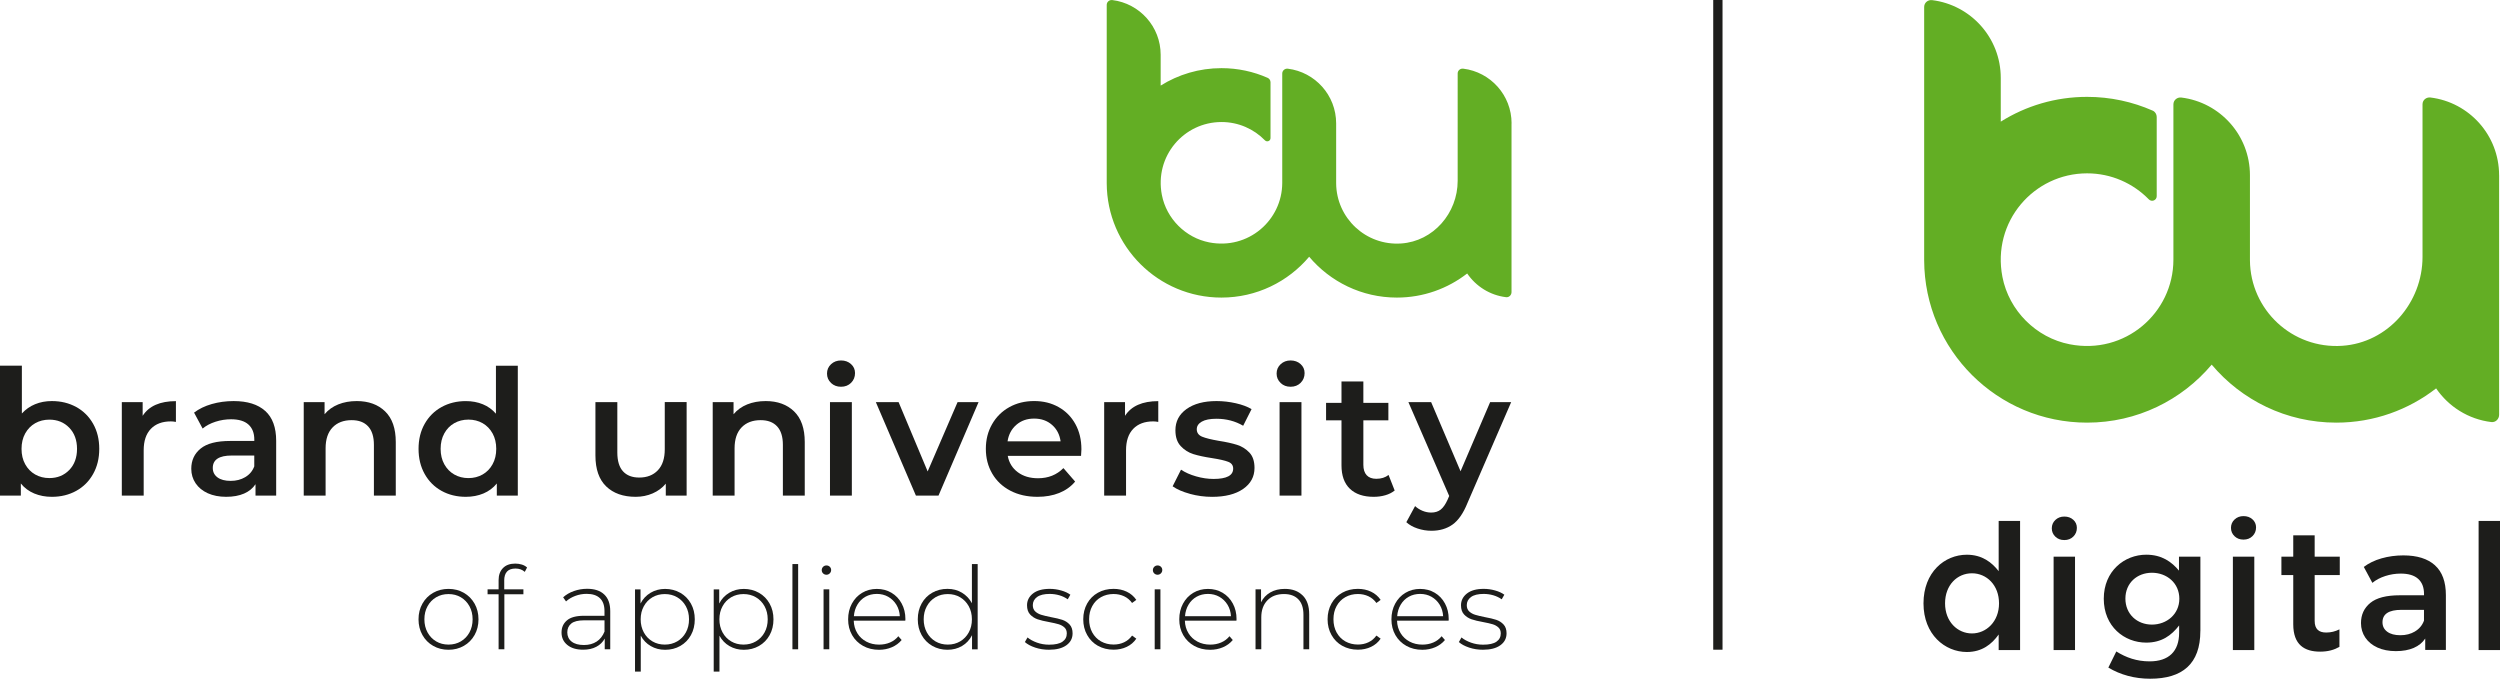 <?xml version="1.0" encoding="UTF-8"?> <svg xmlns="http://www.w3.org/2000/svg" xmlns:xlink="http://www.w3.org/1999/xlink" id="Ebene_1" data-name="Ebene 1" viewBox="0 0 825.41 224.09"><defs><style> .cls-1, .cls-2 { fill: none; } .cls-3 { clip-path: url(#clippath); } .cls-4 { fill: #1d1d1b; } .cls-5 { fill: #63ae24; } .cls-6 { clip-path: url(#clippath-1); } .cls-7 { clip-path: url(#clippath-2); } .cls-2 { stroke: #1d1d1b; stroke-width: 3.07px; } </style><clipPath id="clippath"><rect class="cls-1" y="0" width="825.41" height="224.09"></rect></clipPath><clipPath id="clippath-1"><rect class="cls-1" y="0" width="825.41" height="224.09"></rect></clipPath><clipPath id="clippath-2"><rect class="cls-1" y="0" width="825.41" height="224.09"></rect></clipPath></defs><g class="cls-3"><path class="cls-4" d="M22.86,155.19c1.71-1.77,2.57-4.1,2.57-6.99s-.86-5.22-2.57-6.99c-1.72-1.77-3.9-2.66-6.56-2.66-1.73,0-3.3,.4-4.68,1.18-1.39,.79-2.49,1.92-3.3,3.38-.81,1.46-1.21,3.16-1.21,5.09s.4,3.62,1.21,5.08c.81,1.46,1.91,2.59,3.3,3.38,1.39,.79,2.95,1.18,4.68,1.18,2.66,0,4.84-.89,6.56-2.66m2.31-20.81c2.37,1.31,4.23,3.16,5.58,5.55,1.35,2.39,2.02,5.14,2.02,8.27s-.67,5.89-2.02,8.29c-1.35,2.41-3.21,4.27-5.58,5.58-2.37,1.31-5.06,1.97-8.06,1.97-2.12,0-4.05-.37-5.81-1.1-1.75-.73-3.23-1.83-4.42-3.3v3.99H0v-42.88H7.22v15.78c1.23-1.35,2.69-2.37,4.36-3.06,1.68-.69,3.52-1.04,5.52-1.04,3.01,0,5.69,.65,8.06,1.96"></path><path class="cls-4" d="M58.08,132.42v6.88c-.62-.12-1.18-.17-1.68-.17-2.81,0-5.01,.82-6.59,2.46-1.58,1.64-2.37,4-2.37,7.08v14.97h-7.22v-30.86h6.88v4.51c2.08-3.24,5.74-4.85,10.98-4.85"></path><path class="cls-4" d="M80.97,157.53c1.41-.83,2.4-2.01,2.98-3.55v-3.58h-7.46c-4.16,0-6.24,1.37-6.24,4.1,0,1.31,.52,2.35,1.56,3.12,1.04,.77,2.49,1.15,4.34,1.15s3.42-.41,4.83-1.24m6.59-21.85c2.41,2.18,3.61,5.46,3.61,9.86v18.09h-6.82v-3.76c-.89,1.35-2.15,2.38-3.78,3.09-1.64,.71-3.61,1.07-5.92,1.07s-4.33-.4-6.07-1.18c-1.73-.79-3.07-1.89-4.02-3.3-.94-1.41-1.42-2.99-1.42-4.77,0-2.77,1.03-5,3.09-6.68,2.06-1.68,5.31-2.51,9.74-2.51h7.98v-.46c0-2.16-.65-3.81-1.94-4.97-1.29-1.16-3.21-1.73-5.75-1.73-1.73,0-3.44,.27-5.12,.81-1.68,.54-3.09,1.29-4.25,2.25l-2.83-5.26c1.62-1.23,3.56-2.18,5.84-2.83,2.27-.65,4.68-.98,7.22-.98,4.55,0,8.03,1.09,10.43,3.26"></path><path class="cls-4" d="M127.15,135.83c2.35,2.27,3.52,5.64,3.52,10.11v17.69h-7.22v-16.76c0-2.7-.64-4.73-1.91-6.1-1.27-1.37-3.08-2.05-5.43-2.05-2.66,0-4.76,.8-6.3,2.4-1.54,1.6-2.31,3.9-2.31,6.91v15.6h-7.22v-30.86h6.88v3.99c1.19-1.43,2.7-2.5,4.51-3.24,1.81-.73,3.85-1.1,6.13-1.1,3.89,0,7.01,1.14,9.36,3.41"></path><path class="cls-4" d="M159.34,156.66c1.39-.79,2.49-1.92,3.29-3.38,.81-1.46,1.21-3.16,1.21-5.09s-.4-3.62-1.21-5.09c-.81-1.46-1.91-2.59-3.29-3.38-1.39-.79-2.95-1.18-4.68-1.18s-3.29,.4-4.68,1.18c-1.39,.79-2.49,1.92-3.29,3.38-.81,1.46-1.21,3.16-1.21,5.09s.4,3.62,1.21,5.09c.81,1.46,1.91,2.59,3.29,3.38,1.39,.79,2.95,1.19,4.68,1.19s3.29-.4,4.68-1.19m11.62-35.92v42.88h-6.93v-3.99c-1.19,1.47-2.67,2.56-4.42,3.3-1.75,.73-3.69,1.1-5.81,1.1-2.97,0-5.64-.65-8.01-1.96-2.37-1.31-4.23-3.17-5.58-5.58-1.35-2.41-2.02-5.17-2.02-8.29s.67-5.88,2.02-8.26c1.35-2.39,3.21-4.24,5.58-5.55,2.37-1.31,5.04-1.96,8.01-1.96,2.04,0,3.91,.35,5.6,1.04,1.7,.69,3.14,1.74,4.34,3.12v-15.83h7.22Z"></path><path class="cls-4" d="M226.7,132.76v30.86h-6.88v-3.93c-1.16,1.39-2.6,2.46-4.33,3.21-1.73,.75-3.6,1.13-5.61,1.13-4.12,0-7.37-1.15-9.74-3.44-2.37-2.29-3.55-5.69-3.55-10.2v-17.63h7.23v16.65c0,2.77,.63,4.84,1.88,6.21,1.25,1.37,3.03,2.05,5.35,2.05,2.58,0,4.63-.8,6.15-2.4,1.52-1.6,2.28-3.9,2.28-6.91v-15.61h7.23Z"></path><path class="cls-4" d="M262.18,135.83c2.35,2.27,3.52,5.64,3.52,10.11v17.69h-7.22v-16.76c0-2.7-.64-4.73-1.91-6.1-1.27-1.37-3.08-2.05-5.43-2.05-2.66,0-4.76,.8-6.3,2.4-1.54,1.6-2.31,3.9-2.31,6.91v15.6h-7.22v-30.86h6.88v3.99c1.19-1.43,2.7-2.5,4.51-3.24,1.81-.73,3.85-1.1,6.13-1.1,3.89,0,7.01,1.14,9.36,3.41"></path><path class="cls-4" d="M274.03,132.76h7.22v30.86h-7.22v-30.86Zm.35-6.33c-.89-.83-1.33-1.86-1.33-3.09s.44-2.26,1.33-3.09c.89-.83,1.98-1.24,3.3-1.24s2.41,.4,3.29,1.19c.89,.79,1.33,1.78,1.33,2.98,0,1.27-.43,2.34-1.3,3.21-.87,.87-1.98,1.3-3.32,1.3s-2.41-.41-3.3-1.24"></path></g><polygon class="cls-4" points="323.09 132.76 309.86 163.63 302.4 163.63 289.17 132.76 296.68 132.76 306.28 155.65 316.16 132.76 323.09 132.76"></polygon><g class="cls-6"><path class="cls-4" d="M335.58,140.25c-1.6,1.37-2.57,3.19-2.92,5.46h17.51c-.31-2.23-1.25-4.05-2.83-5.43-1.58-1.39-3.55-2.08-5.9-2.08s-4.27,.68-5.87,2.05m21.36,10.26h-24.21c.42,2.27,1.53,4.07,3.32,5.4,1.79,1.33,4.02,1.99,6.68,1.99,3.39,0,6.18-1.12,8.38-3.35l3.87,4.45c-1.39,1.66-3.14,2.91-5.26,3.76-2.12,.85-4.51,1.27-7.17,1.27-3.39,0-6.38-.67-8.96-2.02-2.58-1.35-4.58-3.23-5.98-5.64-1.41-2.41-2.11-5.13-2.11-8.18s.68-5.71,2.05-8.12c1.37-2.41,3.27-4.29,5.69-5.64,2.43-1.35,5.16-2.02,8.21-2.02s5.69,.66,8.06,1.99,4.22,3.2,5.55,5.61c1.33,2.41,1.99,5.19,1.99,8.35,0,.5-.04,1.21-.12,2.14"></path><path class="cls-4" d="M382.42,132.42v6.88c-.62-.12-1.18-.17-1.68-.17-2.81,0-5.01,.82-6.59,2.46-1.58,1.64-2.37,4-2.37,7.08v14.97h-7.22v-30.86h6.88v4.51c2.08-3.24,5.74-4.85,10.98-4.85"></path><path class="cls-4" d="M392.88,163.05c-2.39-.65-4.3-1.48-5.72-2.49l2.77-5.49c1.39,.93,3.05,1.67,5,2.22,1.95,.56,3.86,.84,5.75,.84,4.32,0,6.47-1.14,6.47-3.41,0-1.08-.55-1.83-1.65-2.25-1.1-.43-2.86-.83-5.29-1.21-2.54-.38-4.61-.83-6.21-1.33-1.6-.5-2.99-1.38-4.16-2.63-1.18-1.25-1.76-3-1.76-5.23,0-2.93,1.22-5.27,3.67-7.02,2.45-1.75,5.75-2.63,9.91-2.63,2.12,0,4.24,.24,6.36,.72,2.12,.48,3.85,1.13,5.2,1.94l-2.77,5.49c-2.62-1.54-5.57-2.31-8.84-2.31-2.12,0-3.73,.32-4.83,.95-1.1,.64-1.65,1.47-1.65,2.51,0,1.15,.59,1.97,1.76,2.46,1.17,.48,2.99,.93,5.46,1.36,2.46,.38,4.49,.83,6.07,1.33,1.58,.5,2.94,1.35,4.07,2.54,1.14,1.19,1.7,2.89,1.7,5.09,0,2.89-1.25,5.2-3.76,6.94-2.5,1.73-5.92,2.6-10.23,2.6-2.5,0-4.95-.33-7.34-.98"></path><path class="cls-4" d="M422.47,132.76h7.22v30.86h-7.22v-30.86Zm.35-6.33c-.89-.83-1.33-1.86-1.33-3.09s.44-2.26,1.33-3.09c.89-.83,1.98-1.24,3.29-1.24s2.41,.4,3.29,1.19c.89,.79,1.33,1.78,1.33,2.98,0,1.27-.43,2.34-1.3,3.21-.87,.87-1.98,1.3-3.32,1.3s-2.41-.41-3.29-1.24"></path><path class="cls-4" d="M460.47,161.95c-.85,.69-1.88,1.21-3.09,1.56-1.21,.35-2.49,.52-3.84,.52-3.39,0-6.01-.89-7.86-2.66-1.85-1.77-2.77-4.35-2.77-7.74v-14.85h-5.09v-5.78h5.09v-7.05h7.22v7.05h8.26v5.78h-8.26v14.68c0,1.5,.37,2.65,1.1,3.44,.73,.79,1.79,1.18,3.18,1.18,1.62,0,2.96-.42,4.04-1.27l2.02,5.14Z"></path><path class="cls-4" d="M498.94,132.76l-14.45,33.35c-1.35,3.35-2.99,5.71-4.91,7.08-1.93,1.37-4.26,2.05-6.99,2.05-1.54,0-3.06-.25-4.57-.75-1.5-.5-2.73-1.19-3.7-2.08l2.89-5.32c.69,.65,1.51,1.17,2.45,1.56,.94,.39,1.9,.58,2.86,.58,1.27,0,2.32-.33,3.15-.98,.83-.66,1.59-1.75,2.28-3.29l.52-1.21-13.47-30.98h7.51l9.71,22.83,9.77-22.83h6.93Z"></path><path class="cls-4" d="M152.16,211.76c1.2-.71,2.15-1.69,2.84-2.96,.69-1.26,1.04-2.7,1.04-4.32s-.35-3.06-1.04-4.32c-.7-1.27-1.64-2.25-2.84-2.96-1.2-.71-2.56-1.06-4.08-1.06s-2.88,.35-4.08,1.06c-1.2,.71-2.15,1.69-2.84,2.96-.7,1.26-1.04,2.7-1.04,4.32s.35,3.06,1.04,4.32c.7,1.27,1.64,2.25,2.84,2.96,1.2,.71,2.56,1.06,4.08,1.06s2.88-.35,4.08-1.06m-9.14,1.48c-1.51-.86-2.69-2.05-3.55-3.58-.86-1.53-1.29-3.26-1.29-5.18s.43-3.65,1.29-5.18c.86-1.53,2.04-2.72,3.55-3.58,1.5-.86,3.19-1.29,5.06-1.29s3.56,.43,5.06,1.29c1.5,.86,2.68,2.05,3.55,3.58,.86,1.53,1.29,3.25,1.29,5.18s-.43,3.65-1.29,5.18c-.86,1.53-2.04,2.72-3.55,3.58-1.51,.86-3.19,1.29-5.06,1.29s-3.56-.43-5.06-1.29"></path><path class="cls-4" d="M166.48,191.69v2.88h6.33v1.63h-6.29v18.17h-1.9v-18.17h-3.64v-1.63h3.64v-3.03c0-1.67,.48-3,1.44-3.98,.96-.99,2.31-1.48,4.06-1.48,.76,0,1.49,.11,2.18,.32,.69,.22,1.27,.54,1.72,.97l-.76,1.44c-.81-.73-1.83-1.1-3.07-1.1-2.48,0-3.72,1.33-3.72,3.98"></path><path class="cls-4" d="M196.99,211.83c1.15-.76,2.02-1.86,2.6-3.3v-3.72h-6.75c-1.95,0-3.36,.35-4.23,1.06-.87,.71-1.31,1.68-1.31,2.92s.48,2.31,1.44,3.05c.96,.75,2.31,1.12,4.06,1.12,1.64,0,3.04-.38,4.19-1.14m2.52-15.53c1.32,1.25,1.97,3.09,1.97,5.52v12.55h-1.82v-3.53c-.63,1.16-1.55,2.07-2.77,2.71-1.21,.65-2.67,.97-4.36,.97-2.2,0-3.94-.52-5.21-1.56-1.28-1.04-1.92-2.4-1.92-4.1s.59-2.98,1.76-4c1.17-1.02,3.05-1.54,5.63-1.54h6.79v-1.59c0-1.84-.5-3.25-1.5-4.21-1-.96-2.46-1.44-4.38-1.44-1.32,0-2.57,.23-3.77,.68-1.2,.45-2.22,1.06-3.05,1.82l-.95-1.36c.99-.89,2.17-1.58,3.56-2.07,1.39-.49,2.85-.74,4.36-.74,2.45,0,4.33,.62,5.65,1.88"></path><path class="cls-4" d="M223.59,211.76c1.21-.71,2.17-1.69,2.86-2.96,.7-1.26,1.04-2.7,1.04-4.32s-.35-3.06-1.04-4.32c-.7-1.26-1.65-2.25-2.86-2.96-1.21-.71-2.58-1.06-4.1-1.06s-2.88,.36-4.08,1.06c-1.2,.71-2.15,1.69-2.84,2.96-.7,1.26-1.04,2.7-1.04,4.32s.35,3.06,1.04,4.32c.69,1.27,1.64,2.25,2.84,2.96,1.2,.71,2.56,1.06,4.08,1.06s2.88-.35,4.1-1.06m1.02-16.04c1.49,.86,2.66,2.05,3.51,3.57,.85,1.52,1.27,3.25,1.27,5.19s-.42,3.69-1.27,5.22c-.85,1.53-2.02,2.72-3.51,3.57-1.49,.85-3.16,1.27-5.01,1.27-1.75,0-3.33-.41-4.74-1.23-1.42-.82-2.51-1.97-3.3-3.43v11.87h-1.9v-27.16h1.82v4.67c.78-1.52,1.89-2.7,3.32-3.55,1.43-.85,3.03-1.27,4.8-1.27s3.51,.43,5.01,1.29"></path><path class="cls-4" d="M249.57,211.76c1.21-.71,2.17-1.69,2.86-2.96,.7-1.26,1.04-2.7,1.04-4.32s-.35-3.06-1.04-4.32c-.69-1.26-1.65-2.25-2.86-2.96-1.21-.71-2.58-1.06-4.09-1.06s-2.88,.36-4.08,1.06c-1.2,.71-2.15,1.69-2.84,2.96-.7,1.26-1.04,2.7-1.04,4.32s.35,3.06,1.04,4.32c.69,1.27,1.64,2.25,2.84,2.96,1.2,.71,2.56,1.06,4.08,1.06s2.88-.35,4.09-1.06m1.02-16.04c1.49,.86,2.66,2.05,3.51,3.57,.85,1.52,1.27,3.25,1.27,5.19s-.42,3.69-1.27,5.22c-.85,1.53-2.02,2.72-3.51,3.57-1.49,.85-3.16,1.27-5.01,1.27-1.75,0-3.32-.41-4.74-1.23-1.42-.82-2.51-1.97-3.3-3.43v11.87h-1.9v-27.16h1.82v4.67c.78-1.52,1.89-2.7,3.32-3.55,1.43-.85,3.03-1.27,4.8-1.27s3.51,.43,5.01,1.29"></path></g><rect class="cls-4" x="261.63" y="186.23" width="1.89" height="28.14"></rect><g class="cls-7"><path class="cls-4" d="M271.91,194.57h1.89v19.8h-1.89v-19.8Zm-.15-5.25c-.3-.29-.45-.65-.45-1.08s.15-.8,.45-1.1c.3-.3,.67-.45,1.1-.45s.8,.14,1.1,.43c.3,.29,.45,.65,.45,1.08s-.15,.8-.45,1.1c-.3,.3-.67,.46-1.1,.46s-.8-.15-1.1-.44"></path><path class="cls-4" d="M285.75,197.02c-1.11,.62-2,1.49-2.67,2.62-.67,1.12-1.06,2.4-1.16,3.81h15.17c-.08-1.42-.46-2.68-1.14-3.79-.68-1.11-1.58-1.98-2.69-2.62-1.11-.63-2.37-.95-3.76-.95s-2.64,.31-3.76,.93m13.16,7.91h-17.03c.05,1.54,.44,2.91,1.18,4.12,.73,1.2,1.73,2.13,2.98,2.79,1.25,.66,2.66,.99,4.23,.99,1.29,0,2.48-.23,3.58-.7,1.1-.47,2.02-1.16,2.75-2.07l1.1,1.25c-.86,1.04-1.94,1.83-3.24,2.39-1.3,.56-2.71,.84-4.23,.84-1.97,0-3.73-.43-5.27-1.29-1.54-.86-2.75-2.05-3.62-3.56-.87-1.52-1.31-3.25-1.31-5.2s.41-3.65,1.23-5.18c.82-1.53,1.95-2.72,3.39-3.58,1.44-.86,3.06-1.29,4.85-1.29s3.41,.42,4.84,1.27c1.43,.85,2.55,2.03,3.37,3.55,.82,1.52,1.23,3.24,1.23,5.16l-.04,.53Z"></path><path class="cls-4" d="M317.01,211.76c1.2-.71,2.15-1.69,2.84-2.96,.7-1.26,1.04-2.7,1.04-4.32s-.35-3.06-1.04-4.32c-.7-1.26-1.64-2.25-2.84-2.96-1.2-.71-2.56-1.06-4.08-1.06s-2.88,.35-4.08,1.06c-1.2,.71-2.15,1.69-2.84,2.96-.7,1.27-1.04,2.71-1.04,4.32s.35,3.06,1.04,4.32c.7,1.26,1.64,2.25,2.84,2.96,1.2,.71,2.56,1.06,4.08,1.06s2.88-.35,4.08-1.06m5.78-25.52v28.14h-1.86v-4.66c-.78,1.54-1.88,2.73-3.3,3.56-1.42,.84-3.02,1.25-4.82,1.25s-3.52-.43-5.01-1.29c-1.49-.86-2.66-2.05-3.51-3.57-.85-1.52-1.27-3.25-1.27-5.2s.42-3.68,1.27-5.22c.85-1.53,2.02-2.72,3.51-3.56,1.49-.85,3.16-1.27,5.01-1.27s3.35,.42,4.76,1.25c1.4,.83,2.51,2,3.32,3.49v-12.93h1.89Z"></path><path class="cls-4" d="M341.76,213.8c-1.44-.48-2.57-1.09-3.38-1.82l.87-1.52c.81,.68,1.85,1.25,3.13,1.71,1.28,.46,2.61,.68,4,.68,2,0,3.47-.33,4.42-.99,.95-.66,1.42-1.57,1.42-2.73,0-.83-.26-1.49-.78-1.97-.52-.48-1.16-.83-1.92-1.06-.76-.23-1.81-.47-3.15-.72-1.57-.28-2.83-.58-3.79-.91-.96-.33-1.78-.86-2.47-1.59-.68-.73-1.02-1.74-1.02-3.03,0-1.57,.65-2.86,1.95-3.89,1.3-1.02,3.15-1.54,5.56-1.54,1.26,0,2.52,.18,3.76,.53,1.24,.35,2.25,.82,3.04,1.4l-.87,1.52c-.81-.58-1.73-1.02-2.77-1.33-1.04-.3-2.1-.45-3.19-.45-1.85,0-3.24,.34-4.17,1.02-.93,.68-1.4,1.58-1.4,2.69,0,.89,.27,1.57,.8,2.07,.53,.49,1.18,.86,1.95,1.1,.77,.24,1.85,.5,3.24,.78,1.54,.28,2.79,.58,3.74,.89,.95,.32,1.75,.83,2.41,1.54,.66,.71,.99,1.68,.99,2.92,0,1.64-.68,2.96-2.05,3.94-1.37,.99-3.29,1.48-5.77,1.48-1.59,0-3.11-.24-4.55-.72"></path><path class="cls-4" d="M362.5,213.23c-1.52-.86-2.7-2.05-3.56-3.58-.86-1.53-1.29-3.26-1.29-5.18s.43-3.68,1.29-5.22c.86-1.53,2.05-2.72,3.56-3.56,1.52-.85,3.24-1.27,5.16-1.27,1.59,0,3.04,.31,4.34,.93s2.36,1.52,3.17,2.71l-1.4,1.02c-.71-.99-1.59-1.73-2.64-2.22-1.05-.49-2.2-.74-3.47-.74-1.54,0-2.92,.35-4.15,1.04-1.23,.69-2.19,1.67-2.88,2.94-.7,1.26-1.04,2.72-1.04,4.36s.35,3.1,1.04,4.36c.7,1.26,1.65,2.24,2.88,2.94,1.23,.69,2.61,1.04,4.15,1.04,1.27,0,2.42-.24,3.47-.74,1.05-.49,1.93-1.23,2.64-2.22l1.4,1.02c-.81,1.19-1.86,2.09-3.17,2.71-1.3,.62-2.75,.93-4.34,.93-1.92,0-3.64-.43-5.16-1.29"></path><path class="cls-4" d="M381.24,194.57h1.89v19.8h-1.89v-19.8Zm-.15-5.25c-.3-.29-.45-.65-.45-1.08s.15-.8,.45-1.1c.3-.3,.67-.45,1.1-.45s.8,.14,1.1,.43c.3,.29,.45,.65,.45,1.08s-.15,.8-.45,1.1c-.3,.3-.67,.46-1.1,.46s-.8-.15-1.1-.44"></path><path class="cls-4" d="M395.08,197.02c-1.11,.62-2,1.49-2.67,2.62-.67,1.12-1.06,2.4-1.16,3.81h15.17c-.08-1.42-.46-2.68-1.14-3.79-.68-1.11-1.58-1.98-2.69-2.62-1.11-.63-2.37-.95-3.76-.95s-2.64,.31-3.76,.93m13.16,7.91h-17.03c.05,1.54,.44,2.91,1.18,4.12,.73,1.2,1.73,2.13,2.98,2.79,1.25,.66,2.66,.99,4.23,.99,1.29,0,2.48-.23,3.58-.7,1.1-.47,2.02-1.16,2.75-2.07l1.1,1.25c-.86,1.04-1.94,1.83-3.24,2.39-1.3,.56-2.71,.84-4.23,.84-1.97,0-3.73-.43-5.27-1.29-1.54-.86-2.75-2.05-3.62-3.56-.87-1.52-1.31-3.25-1.31-5.2s.41-3.65,1.23-5.18c.82-1.53,1.95-2.72,3.39-3.58,1.44-.86,3.06-1.29,4.85-1.29s3.41,.42,4.84,1.27c1.43,.85,2.55,2.03,3.37,3.55,.82,1.52,1.23,3.24,1.23,5.16l-.04,.53Z"></path><path class="cls-4" d="M430.09,196.58c1.44,1.44,2.16,3.51,2.16,6.22v11.57h-1.9v-11.42c0-2.23-.56-3.92-1.69-5.08-1.12-1.16-2.7-1.74-4.72-1.74-2.33,0-4.16,.7-5.5,2.09-1.34,1.39-2.01,3.26-2.01,5.61v10.54h-1.9v-19.8h1.82v4.29c.68-1.39,1.7-2.48,3.05-3.26,1.35-.78,2.95-1.17,4.8-1.17,2.48,0,4.44,.72,5.88,2.16"></path><path class="cls-4" d="M443.17,213.23c-1.52-.86-2.7-2.05-3.56-3.58-.86-1.53-1.29-3.26-1.29-5.18s.43-3.68,1.29-5.22c.86-1.53,2.05-2.72,3.56-3.56,1.52-.85,3.24-1.27,5.16-1.27,1.59,0,3.04,.31,4.34,.93,1.3,.62,2.36,1.52,3.17,2.71l-1.4,1.02c-.71-.99-1.59-1.73-2.64-2.22-1.05-.49-2.2-.74-3.47-.74-1.54,0-2.93,.35-4.15,1.04-1.23,.69-2.19,1.67-2.88,2.94-.7,1.26-1.04,2.72-1.04,4.36s.35,3.1,1.04,4.36c.7,1.26,1.65,2.24,2.88,2.94,1.23,.69,2.61,1.04,4.15,1.04,1.27,0,2.42-.24,3.47-.74,1.05-.49,1.93-1.23,2.64-2.22l1.4,1.02c-.81,1.19-1.87,2.09-3.17,2.71-1.3,.62-2.75,.93-4.34,.93-1.92,0-3.64-.43-5.16-1.29"></path><path class="cls-4" d="M465.13,197.02c-1.11,.62-2,1.49-2.67,2.62-.67,1.12-1.06,2.4-1.16,3.81h15.17c-.08-1.42-.46-2.68-1.14-3.79-.68-1.11-1.58-1.98-2.69-2.62-1.11-.63-2.37-.95-3.76-.95s-2.64,.31-3.76,.93m13.16,7.91h-17.03c.05,1.54,.44,2.91,1.18,4.12,.73,1.2,1.73,2.13,2.98,2.79,1.25,.66,2.66,.99,4.23,.99,1.29,0,2.48-.23,3.58-.7,1.1-.47,2.02-1.16,2.75-2.07l1.1,1.25c-.86,1.04-1.94,1.83-3.24,2.39-1.3,.56-2.71,.84-4.23,.84-1.97,0-3.73-.43-5.27-1.29-1.54-.86-2.75-2.05-3.62-3.56-.87-1.52-1.31-3.25-1.31-5.2s.41-3.65,1.23-5.18c.82-1.53,1.95-2.72,3.39-3.58,1.44-.86,3.06-1.29,4.85-1.29s3.41,.42,4.84,1.27c1.43,.85,2.55,2.03,3.37,3.55,.82,1.52,1.23,3.24,1.23,5.16l-.04,.53Z"></path><path class="cls-4" d="M485.04,213.8c-1.44-.48-2.57-1.09-3.38-1.82l.87-1.52c.81,.68,1.85,1.25,3.13,1.71,1.28,.46,2.61,.68,4,.68,2,0,3.47-.33,4.42-.99,.95-.66,1.42-1.57,1.42-2.73,0-.83-.26-1.49-.78-1.97-.52-.48-1.16-.83-1.92-1.06-.76-.23-1.81-.47-3.15-.72-1.57-.28-2.83-.58-3.79-.91-.96-.33-1.78-.86-2.47-1.59-.68-.73-1.02-1.74-1.02-3.03,0-1.57,.65-2.86,1.95-3.89,1.3-1.02,3.15-1.54,5.56-1.54,1.26,0,2.52,.18,3.76,.53,1.24,.35,2.25,.82,3.04,1.4l-.87,1.52c-.81-.58-1.73-1.02-2.77-1.33-1.04-.3-2.1-.45-3.19-.45-1.85,0-3.24,.34-4.17,1.02-.93,.68-1.4,1.58-1.4,2.69,0,.89,.27,1.57,.8,2.07,.53,.49,1.18,.86,1.95,1.1,.77,.24,1.85,.5,3.24,.78,1.54,.28,2.79,.58,3.74,.89,.95,.32,1.75,.83,2.41,1.54,.66,.71,.99,1.68,.99,2.92,0,1.64-.68,2.96-2.05,3.94-1.37,.99-3.29,1.48-5.77,1.48-1.59,0-3.11-.24-4.55-.72"></path><path class="cls-5" d="M499.07,40.73c0-9.29-6.96-16.95-15.95-18.06-.97-.12-1.85,.59-1.85,1.57V59.71c0,10.66-8.03,19.96-18.67,20.68-11.65,.78-21.36-8.39-21.45-19.85,0-.05,0-19.8,0-19.8,0-9.29-6.96-16.95-15.95-18.06-.97-.12-1.85,.61-1.85,1.59V60.37c-.01,12.39-11.26,22.16-24.1,19.66-7.82-1.52-14.12-7.83-15.64-15.65-2.49-12.85,7.28-24.09,19.68-24.09,5.62,0,10.7,2.31,14.34,6.04,.68,.7,1.85,.23,1.85-.74V27.17c0-.63-.37-1.22-.95-1.47-4.67-2.06-9.82-3.2-15.25-3.2-7.37,0-14.25,2.11-20.07,5.76v-10.17c0-9.29-6.96-16.96-15.96-18.07-.97-.12-1.85,.61-1.85,1.59V60.51c.08,20.85,17,37.74,37.87,37.74,11.62,0,22.02-5.24,28.97-13.48,6.94,8.24,17.34,13.48,28.96,13.48,8.75,0,16.8-2.98,23.21-7.96,2.89,4.23,7.51,7.19,12.84,7.83,.97,.12,1.8-.7,1.8-1.68V40.73Z"></path><path class="cls-5" d="M825.11,57.84c0-13.2-9.89-24.08-22.66-25.65-1.38-.17-2.62,.84-2.62,2.23v50.38c0,15.14-11.41,28.35-26.52,29.37-16.55,1.11-30.33-11.92-30.46-28.2,0-.07,0-28.12,0-28.12,0-13.2-9.89-24.08-22.65-25.65-1.38-.17-2.62,.86-2.62,2.26v51.29c-.02,17.6-15.99,31.48-34.23,27.92-11.11-2.16-20.06-11.12-22.22-22.23-3.54-18.25,10.34-34.21,27.95-34.21,7.98,0,15.2,3.29,20.37,8.58,.97,.99,2.62,.33,2.62-1.05v-26.15c0-.9-.52-1.73-1.34-2.09-6.63-2.92-13.95-4.54-21.65-4.54-10.47,0-20.24,3-28.5,8.18v-14.45c0-13.2-9.89-24.09-22.67-25.67-1.38-.17-2.62,.86-2.62,2.26V85.94c.11,29.62,24.15,53.6,53.79,53.6,16.51,0,31.27-7.44,41.14-19.15,9.86,11.71,24.62,19.15,41.13,19.15,12.43,0,23.86-4.23,32.97-11.31,4.1,6.01,10.66,10.21,18.24,11.12,1.38,.17,2.56-1,2.56-2.39V57.84Z"></path><line class="cls-2" x1="567.18" y1="0" x2="567.18" y2="214.51"></line><path class="cls-4" d="M678.62,177.2c-.79-.74-1.19-1.67-1.19-2.77s.4-2.03,1.19-2.77,1.78-1.11,2.95-1.11,2.16,.35,2.95,1.06c.79,.71,1.19,1.6,1.19,2.67,0,1.14-.39,2.1-1.17,2.87-.78,.78-1.77,1.16-2.98,1.16s-2.16-.37-2.95-1.11"></path><path class="cls-4" d="M737.78,177.05c-.79-.74-1.19-1.67-1.19-2.77s.4-2.03,1.19-2.77,1.78-1.11,2.95-1.11,2.16,.35,2.95,1.06c.79,.71,1.19,1.6,1.19,2.67,0,1.14-.39,2.1-1.17,2.87-.78,.78-1.77,1.16-2.98,1.16s-2.16-.37-2.95-1.11"></path><path class="cls-4" d="M779.71,205.63v.12m45.71-33.76h-7.07v42.64h7.07v-42.64Zm-61.2,17.87h8.29v-6.07h-8.29v-7.04h-7.07v7.04h-3.91v6.07h3.91v16.24c0,6.78,3.68,9.05,8.88,9.05,2.63,0,4.61-.58,6.37-1.58v-5.78c-1.4,.7-2.8,1.05-4.38,1.05-2.4,0-3.8-1.11-3.8-3.85v-15.13Zm-19.93-6.07h-7.07v30.84h7.07v-30.84Zm-24.75,13.9c0,5.08-4.15,8.53-9.05,8.53s-8.76-3.45-8.76-8.59,3.86-8.53,8.76-8.53,9.05,3.39,9.05,8.59m6.95,10.63v-24.53h-7.07v4.61c-2.4-2.86-5.61-5.26-10.81-5.26-7.18,0-14.02,5.37-14.02,14.54s6.78,14.49,14.02,14.49c5.08,0,8.29-2.34,10.86-5.67v2.4c0,6.19-3.45,9.46-9.76,9.46-4.21,0-7.71-1.23-10.98-3.27l-2.63,5.32c3.97,2.4,8.7,3.68,13.79,3.68,10.63,0,16.59-4.85,16.59-15.77m-41.38-24.53h-7.07v30.84h7.07v-30.84Zm-25.09,15.42c0,6.02-4.21,9.93-8.94,9.93s-8.88-3.85-8.88-9.93,4.03-9.93,8.88-9.93,8.94,3.91,8.94,9.93m6.95,15.42v-42.64h-7.07v16.59c-2.22-2.86-5.43-5.43-10.51-5.43-7.36,0-14.31,5.78-14.31,16.06s7.07,16.06,14.31,16.06c5.02,0,8.24-2.57,10.51-5.78v5.14h7.07Z"></path><path class="cls-4" d="M797.33,208.48c1.41-.83,2.4-2.01,2.98-3.55v-3.58h-7.46c-4.16,0-6.24,1.37-6.24,4.1,0,1.31,.52,2.35,1.56,3.12,1.04,.77,2.49,1.16,4.34,1.16s3.42-.41,4.83-1.24m6.59-21.85c2.41,2.18,3.61,5.46,3.61,9.85v18.09h-6.82v-3.76c-.89,1.35-2.15,2.38-3.78,3.09-1.64,.71-3.61,1.07-5.92,1.07s-4.34-.4-6.07-1.18c-1.73-.79-3.07-1.89-4.02-3.3-.94-1.41-1.42-2.99-1.42-4.77,0-2.77,1.03-5,3.09-6.68,2.06-1.68,5.31-2.51,9.74-2.51h7.98v-.46c0-2.16-.65-3.82-1.94-4.97-1.29-1.16-3.21-1.73-5.75-1.73-1.73,0-3.44,.27-5.11,.81-1.68,.54-3.09,1.29-4.25,2.25l-2.83-5.26c1.62-1.23,3.56-2.18,5.84-2.83,2.27-.65,4.68-.98,7.22-.98,4.55,0,8.02,1.09,10.43,3.26"></path></g></svg> 